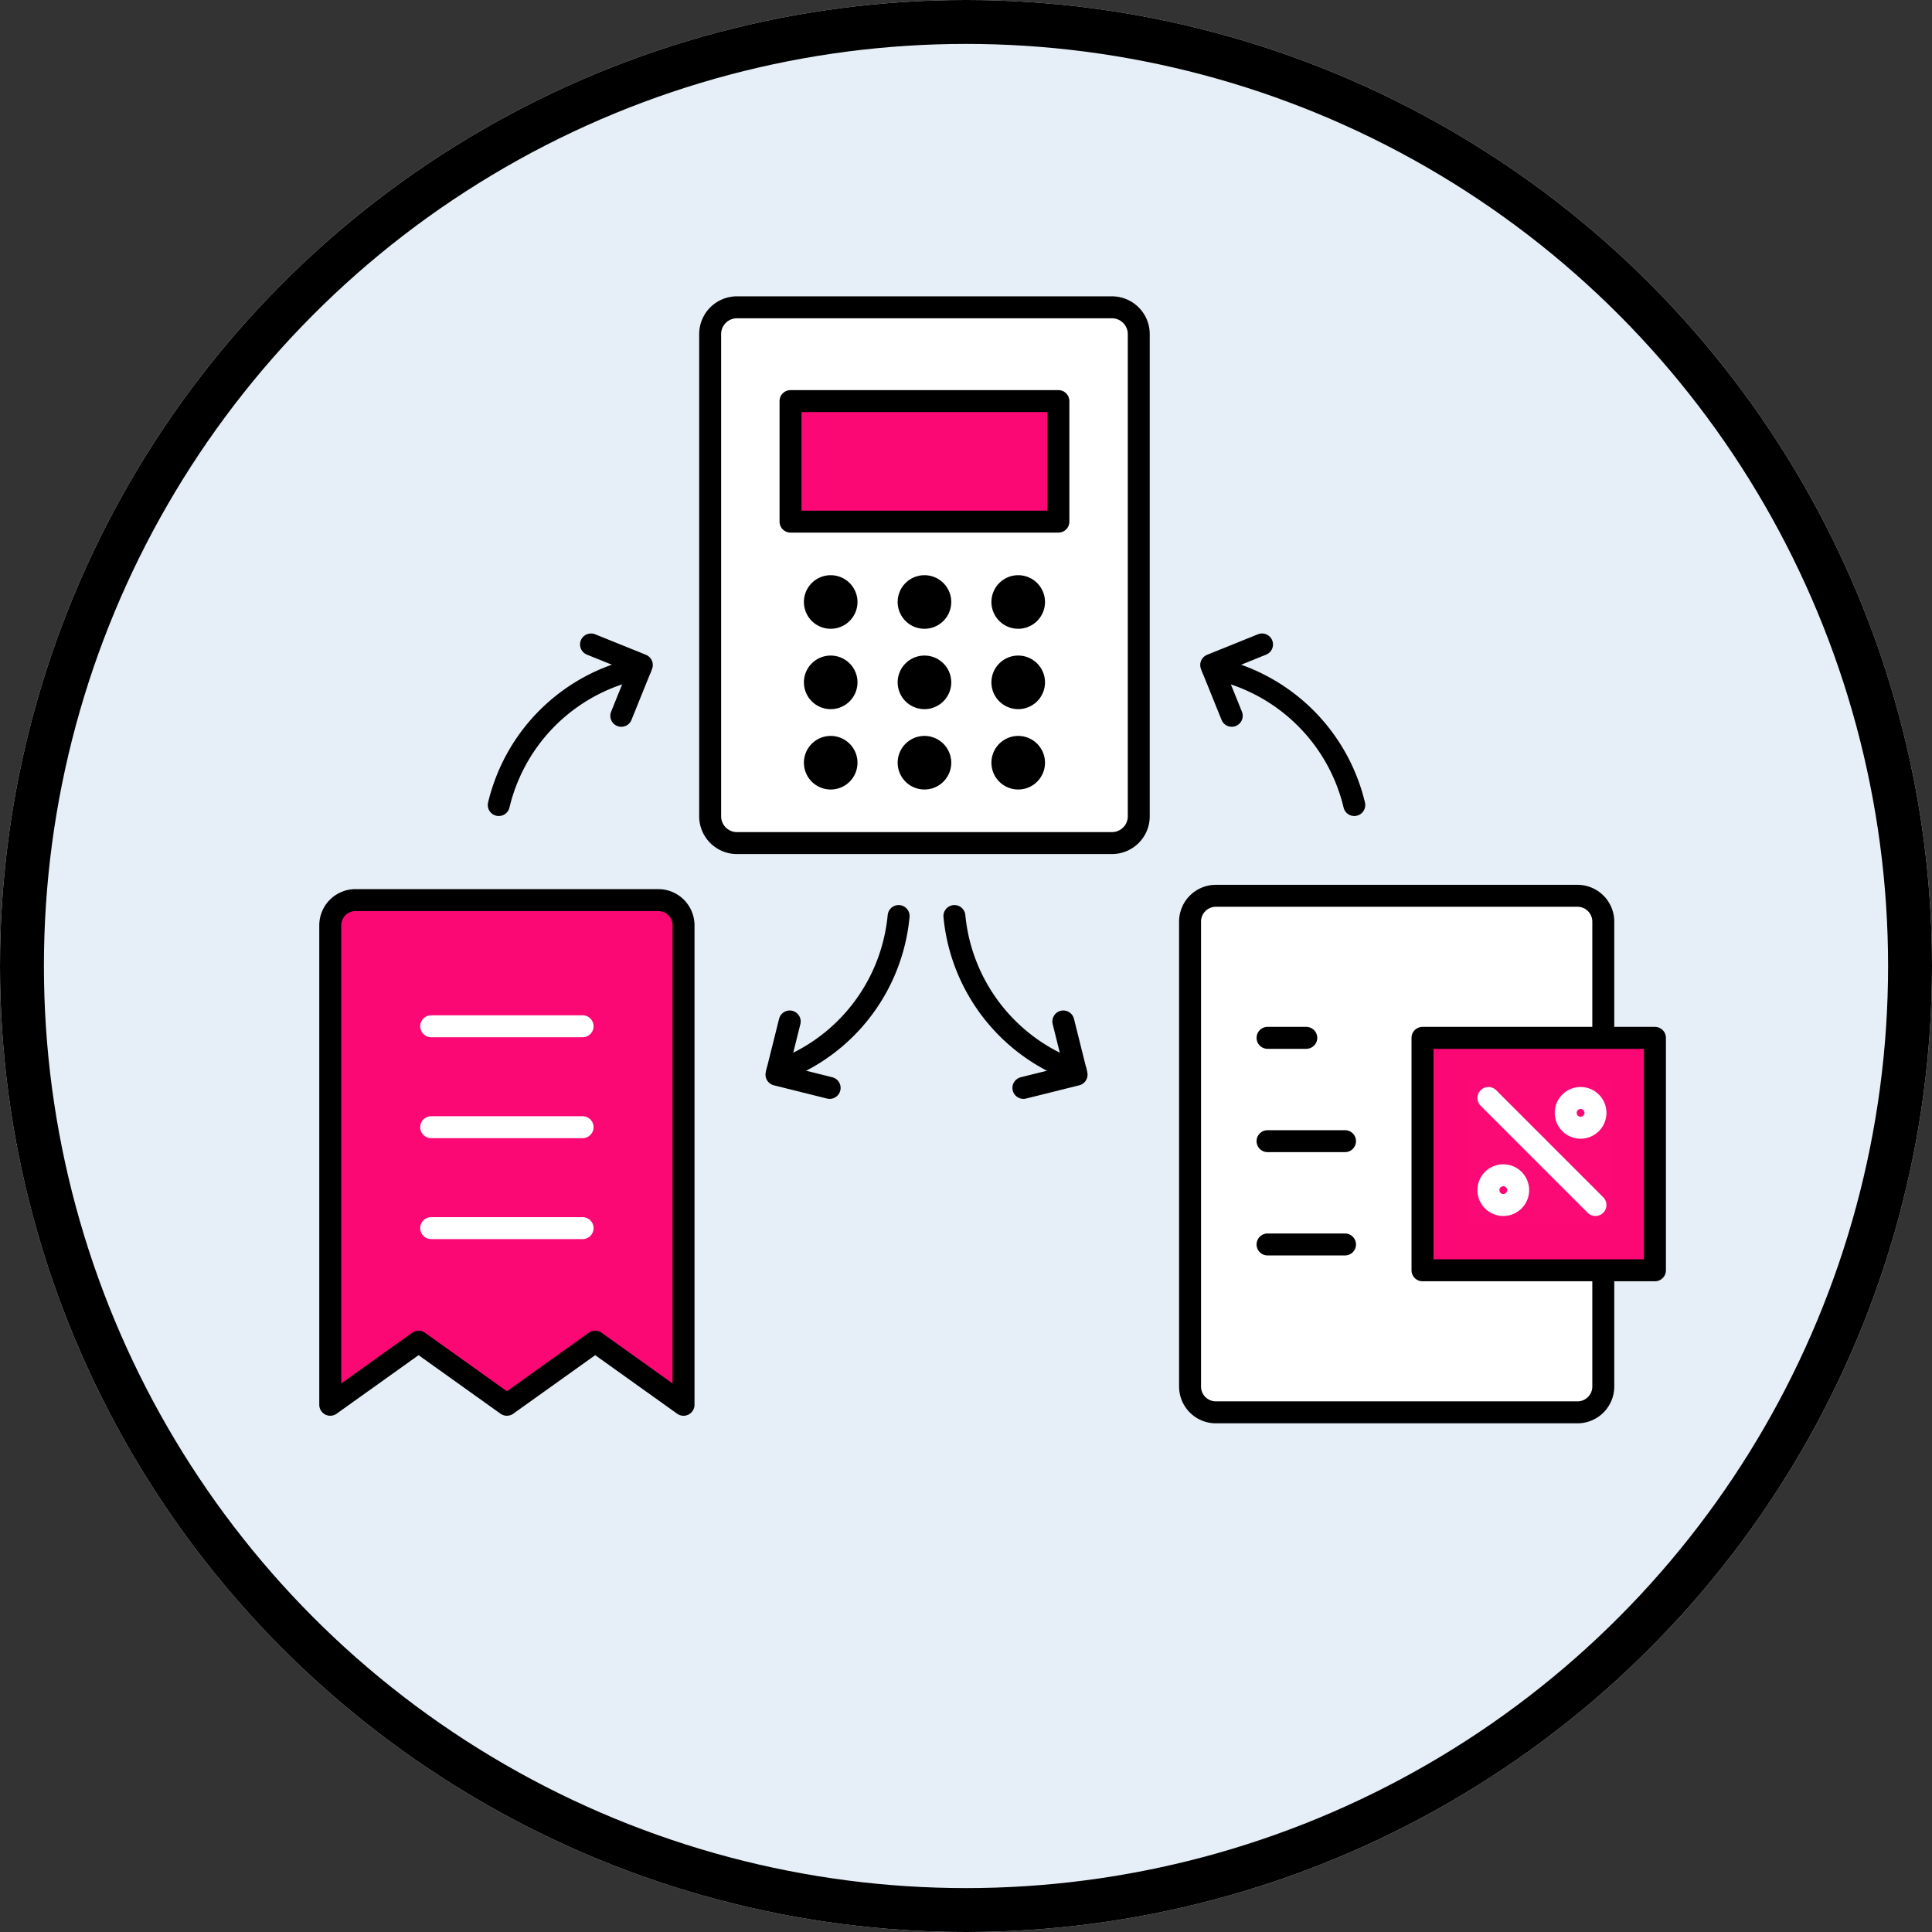 <svg xmlns="http://www.w3.org/2000/svg" width="352" height="352" viewBox="0 0 352 352">
  <rect x="0" y="0" width="352" height="352" fill="#333333" stroke="none"/>
  <g id="customized_tax_liability_calculations" data-name="customized tax liability calculations" transform="translate(-783 -2485.202)">
    <g id="Ellipse_800" data-name="Ellipse 800" transform="translate(783 2485.202)" fill="#e6eff7" stroke="#000" stroke-width="8">
      <circle cx="176" cy="176" r="176" stroke="none"/>
      <circle cx="176" cy="176" r="172" fill="none"/>
    </g>
    <g id="Group_11361" data-name="Group 11361" transform="translate(-6)">
      <g id="Group_11314" data-name="Group 11314" transform="translate(898.864 2531.432)">
        <path id="Path_17247" data-name="Path 17247" d="M12.881,4H81.21A4.881,4.881,0,0,1,86.09,8.881V96.732a4.881,4.881,0,0,1-4.881,4.881H12.881A4.881,4.881,0,0,1,8,96.732V8.881A4.881,4.881,0,0,1,12.881,4Z" transform="translate(11.523 5.761)" fill="#fff" stroke="#000" stroke-linecap="round" stroke-linejoin="round" stroke-width="4"/>
        <path id="Path_17248" data-name="Path 17248" d="M14,11H62.806V32.963H14Z" transform="translate(20.165 15.844)" fill="#fb0874" stroke="#000" stroke-linecap="round" stroke-linejoin="round" stroke-width="4"/>
        <path id="Path_17249" data-name="Path 17249" d="M24.761,28.881A4.881,4.881,0,1,1,19.881,24,4.881,4.881,0,0,1,24.761,28.881Z" transform="translate(21.605 34.568)"/>
        <path id="Path_17250" data-name="Path 17250" d="M24.761,34.881A4.881,4.881,0,1,1,19.881,30,4.881,4.881,0,0,1,24.761,34.881Z" transform="translate(21.605 43.21)"/>
        <path id="Path_17251" data-name="Path 17251" d="M24.761,40.881A4.881,4.881,0,1,1,19.881,36,4.881,4.881,0,0,1,24.761,40.881Z" transform="translate(21.605 51.852)"/>
        <path id="Path_17252" data-name="Path 17252" d="M31.761,28.881A4.881,4.881,0,1,1,26.881,24,4.881,4.881,0,0,1,31.761,28.881Z" transform="translate(31.687 34.568)"/>
        <path id="Path_17253" data-name="Path 17253" d="M31.761,34.881A4.881,4.881,0,1,1,26.881,30,4.881,4.881,0,0,1,31.761,34.881Z" transform="translate(31.687 43.21)"/>
        <path id="Path_17254" data-name="Path 17254" d="M31.761,40.881A4.881,4.881,0,1,1,26.881,36,4.881,4.881,0,0,1,31.761,40.881Z" transform="translate(31.687 51.852)"/>
        <path id="Path_17255" data-name="Path 17255" d="M38.761,28.881A4.881,4.881,0,1,1,33.881,24,4.881,4.881,0,0,1,38.761,28.881Z" transform="translate(41.769 34.568)"/>
        <path id="Path_17256" data-name="Path 17256" d="M38.761,34.881A4.881,4.881,0,1,1,33.881,30,4.881,4.881,0,0,1,38.761,34.881Z" transform="translate(41.769 43.21)"/>
        <path id="Path_17257" data-name="Path 17257" d="M38.761,40.881A4.881,4.881,0,1,1,33.881,36,4.881,4.881,0,0,1,38.761,40.881Z" transform="translate(41.769 51.852)"/>
        <path id="Path_17258" data-name="Path 17258" d="M0,0H117.135V117.135H0Z" fill="none"/>
      </g>
      <g id="Group_11350" data-name="Group 11350" transform="translate(987 2639)">
        <path id="Path_17459" data-name="Path 17459" d="M83.289,29.881V8.706A4.706,4.706,0,0,0,78.583,4H12.706A4.706,4.706,0,0,0,8,8.706v84.7a4.705,4.705,0,0,0,4.706,4.706H78.583a4.706,4.706,0,0,0,4.706-4.706V72.231" transform="translate(10.822 5.411)" fill="#fff" stroke="#000" stroke-linecap="round" stroke-linejoin="round" stroke-width="4"/>
        <path id="Path_17460" data-name="Path 17460" d="M38.058,15H31" transform="translate(1.939 20.292)" fill="none" stroke="#000" stroke-linecap="round" stroke-width="4"/>
        <path id="Path_17461" data-name="Path 17461" d="M42.117,23H28" transform="translate(4.939 31.114)" fill="none" stroke="#000" stroke-linecap="round" stroke-width="4"/>
        <path id="Path_17462" data-name="Path 17462" d="M42.117,31H28" transform="translate(4.939 41.936)" fill="none" stroke="#000" stroke-linecap="round" stroke-width="4"/>
        <path id="Path_17463" data-name="Path 17463" d="M46.35,15H4V57.35H46.35Z" transform="translate(57.172 20.292)" fill="#fb0874" stroke="#000" stroke-linecap="round" stroke-linejoin="round" stroke-width="4"/>
        <path id="Path_17466" data-name="Path 17466" d="M112.934,0H0V112.934H112.934Z" fill="none"/>
        <g id="Group_11359" data-name="Group 11359" transform="translate(69.934 43)">
          <path id="Path_17530" data-name="Path 17530" d="M26,0H0V26H26Z" fill="rgba(255,255,255,0.01)"/>
          <path id="Path_17531" data-name="Path 17531" d="M6,8.708A2.708,2.708,0,1,0,8.708,6,2.708,2.708,0,0,0,6,8.708Z" transform="translate(11.333 -2.75)" fill="#fb0874" stroke="#fff" stroke-linecap="round" stroke-linejoin="round" stroke-width="4"/>
          <path id="Path_17532" data-name="Path 17532" d="M32,34.708A2.708,2.708,0,1,0,34.708,32,2.708,2.708,0,0,0,32,34.708Z" transform="translate(-28.75 -14.667)" fill="#fb0874" stroke="#fff" stroke-linecap="round" stroke-linejoin="round" stroke-width="4"/>
          <path id="Path_17533" data-name="Path 17533" d="M6,6,25.5,25.5" transform="translate(-2.75 -2.75)" fill="#fb0874" stroke="#fff" stroke-linecap="round" stroke-linejoin="round" stroke-width="4"/>
          <path id="Path_17534" data-name="Path 17534" d="M26,0H0V26H26Z" fill="none"/>
        </g>
      </g>
      <g id="Group_11360" data-name="Group 11360" transform="translate(1002.337 2606.2) rotate(104)">
        <path id="Path_17223" data-name="Path 17223" d="M0,0H139.488V139.488H0Z" fill="none"/>
      </g>
      <path id="Path_17535" data-name="Path 17535" d="M9.987,0H0V9.986" transform="translate(930.467 2680.996) rotate(-76)" fill="none" stroke="#000" stroke-linecap="round" stroke-linejoin="round" stroke-width="4"/>
      <path id="Path_17542" data-name="Path 17542" d="M9.987,9.987H0V0" transform="translate(975.458 2683.412) rotate(-104)" fill="none" stroke="#000" stroke-linecap="round" stroke-linejoin="round" stroke-width="4"/>
      <path id="Path_17536" data-name="Path 17536" d="M32.8,14.607a33.555,33.555,0,0,1-4.993.372A33.259,33.259,0,0,1,0,0" transform="translate(930.617 2680.393) rotate(-76)" fill="none" stroke="#000" stroke-linecap="round" stroke-linejoin="round" stroke-width="4"/>
      <path id="Path_17541" data-name="Path 17541" d="M32.8.372A33.346,33.346,0,0,0,0,14.98" transform="translate(970.462 2684.017) rotate(-104)" fill="none" stroke="#000" stroke-linecap="round" stroke-linejoin="round" stroke-width="4"/>
      <path id="Path_17537" data-name="Path 17537" d="M9.987,0H0V9.987" transform="translate(905.938 2606.358) rotate(112)" fill="none" stroke="#000" stroke-linecap="round" stroke-linejoin="round" stroke-width="4"/>
      <path id="Path_17539" data-name="Path 17539" d="M9.987,9.987H0V0" transform="translate(1018.936 2602.617) rotate(68)" fill="none" stroke="#000" stroke-linecap="round" stroke-linejoin="round" stroke-width="4"/>
      <path id="Path_17538" data-name="Path 17538" d="M32.8,14.609a33.555,33.555,0,0,1-4.993.372A33.26,33.26,0,0,1,0,0" transform="translate(905.704 2606.935) rotate(112)" fill="none" stroke="#000" stroke-linecap="round" stroke-linejoin="round" stroke-width="4"/>
      <path id="Path_17540" data-name="Path 17540" d="M32.8.372A33.347,33.347,0,0,0,0,14.981" transform="translate(1023.8 2601.323) rotate(68)" fill="none" stroke="#000" stroke-linecap="round" stroke-linejoin="round" stroke-width="4"/>
      <g id="Group_11368" data-name="Group 11368" transform="translate(826.183 2640)">
        <path id="Path_17555" data-name="Path 17555" d="M10,8.6A4.6,4.6,0,0,1,14.6,4H69.766a4.6,4.6,0,0,1,4.6,4.6v87.35L58.272,84.454,42.182,95.947,26.091,84.454,10,95.947Z" transform="translate(12.987 5.195)" fill="#fb0874" stroke="#000" stroke-linecap="round" stroke-linejoin="round" stroke-width="4"/>
        <path id="Path_17556" data-name="Path 17556" d="M18,22H45.584" transform="translate(23.376 28.571)" fill="none" stroke="#fff" stroke-linecap="round" stroke-linejoin="round" stroke-width="4"/>
        <path id="Path_17557" data-name="Path 17557" d="M18,30H45.584" transform="translate(23.376 38.961)" fill="none" stroke="#fff" stroke-linecap="round" stroke-linejoin="round" stroke-width="4"/>
        <path id="Path_17558" data-name="Path 17558" d="M18,14H45.584" transform="translate(23.376 18.182)" fill="none" stroke="#fff" stroke-linecap="round" stroke-linejoin="round" stroke-width="4"/>
        <path id="Path_17559" data-name="Path 17559" d="M0,0H110.337V110.337H0Z" fill="none"/>
      </g>
    </g>
  </g>
</svg>
